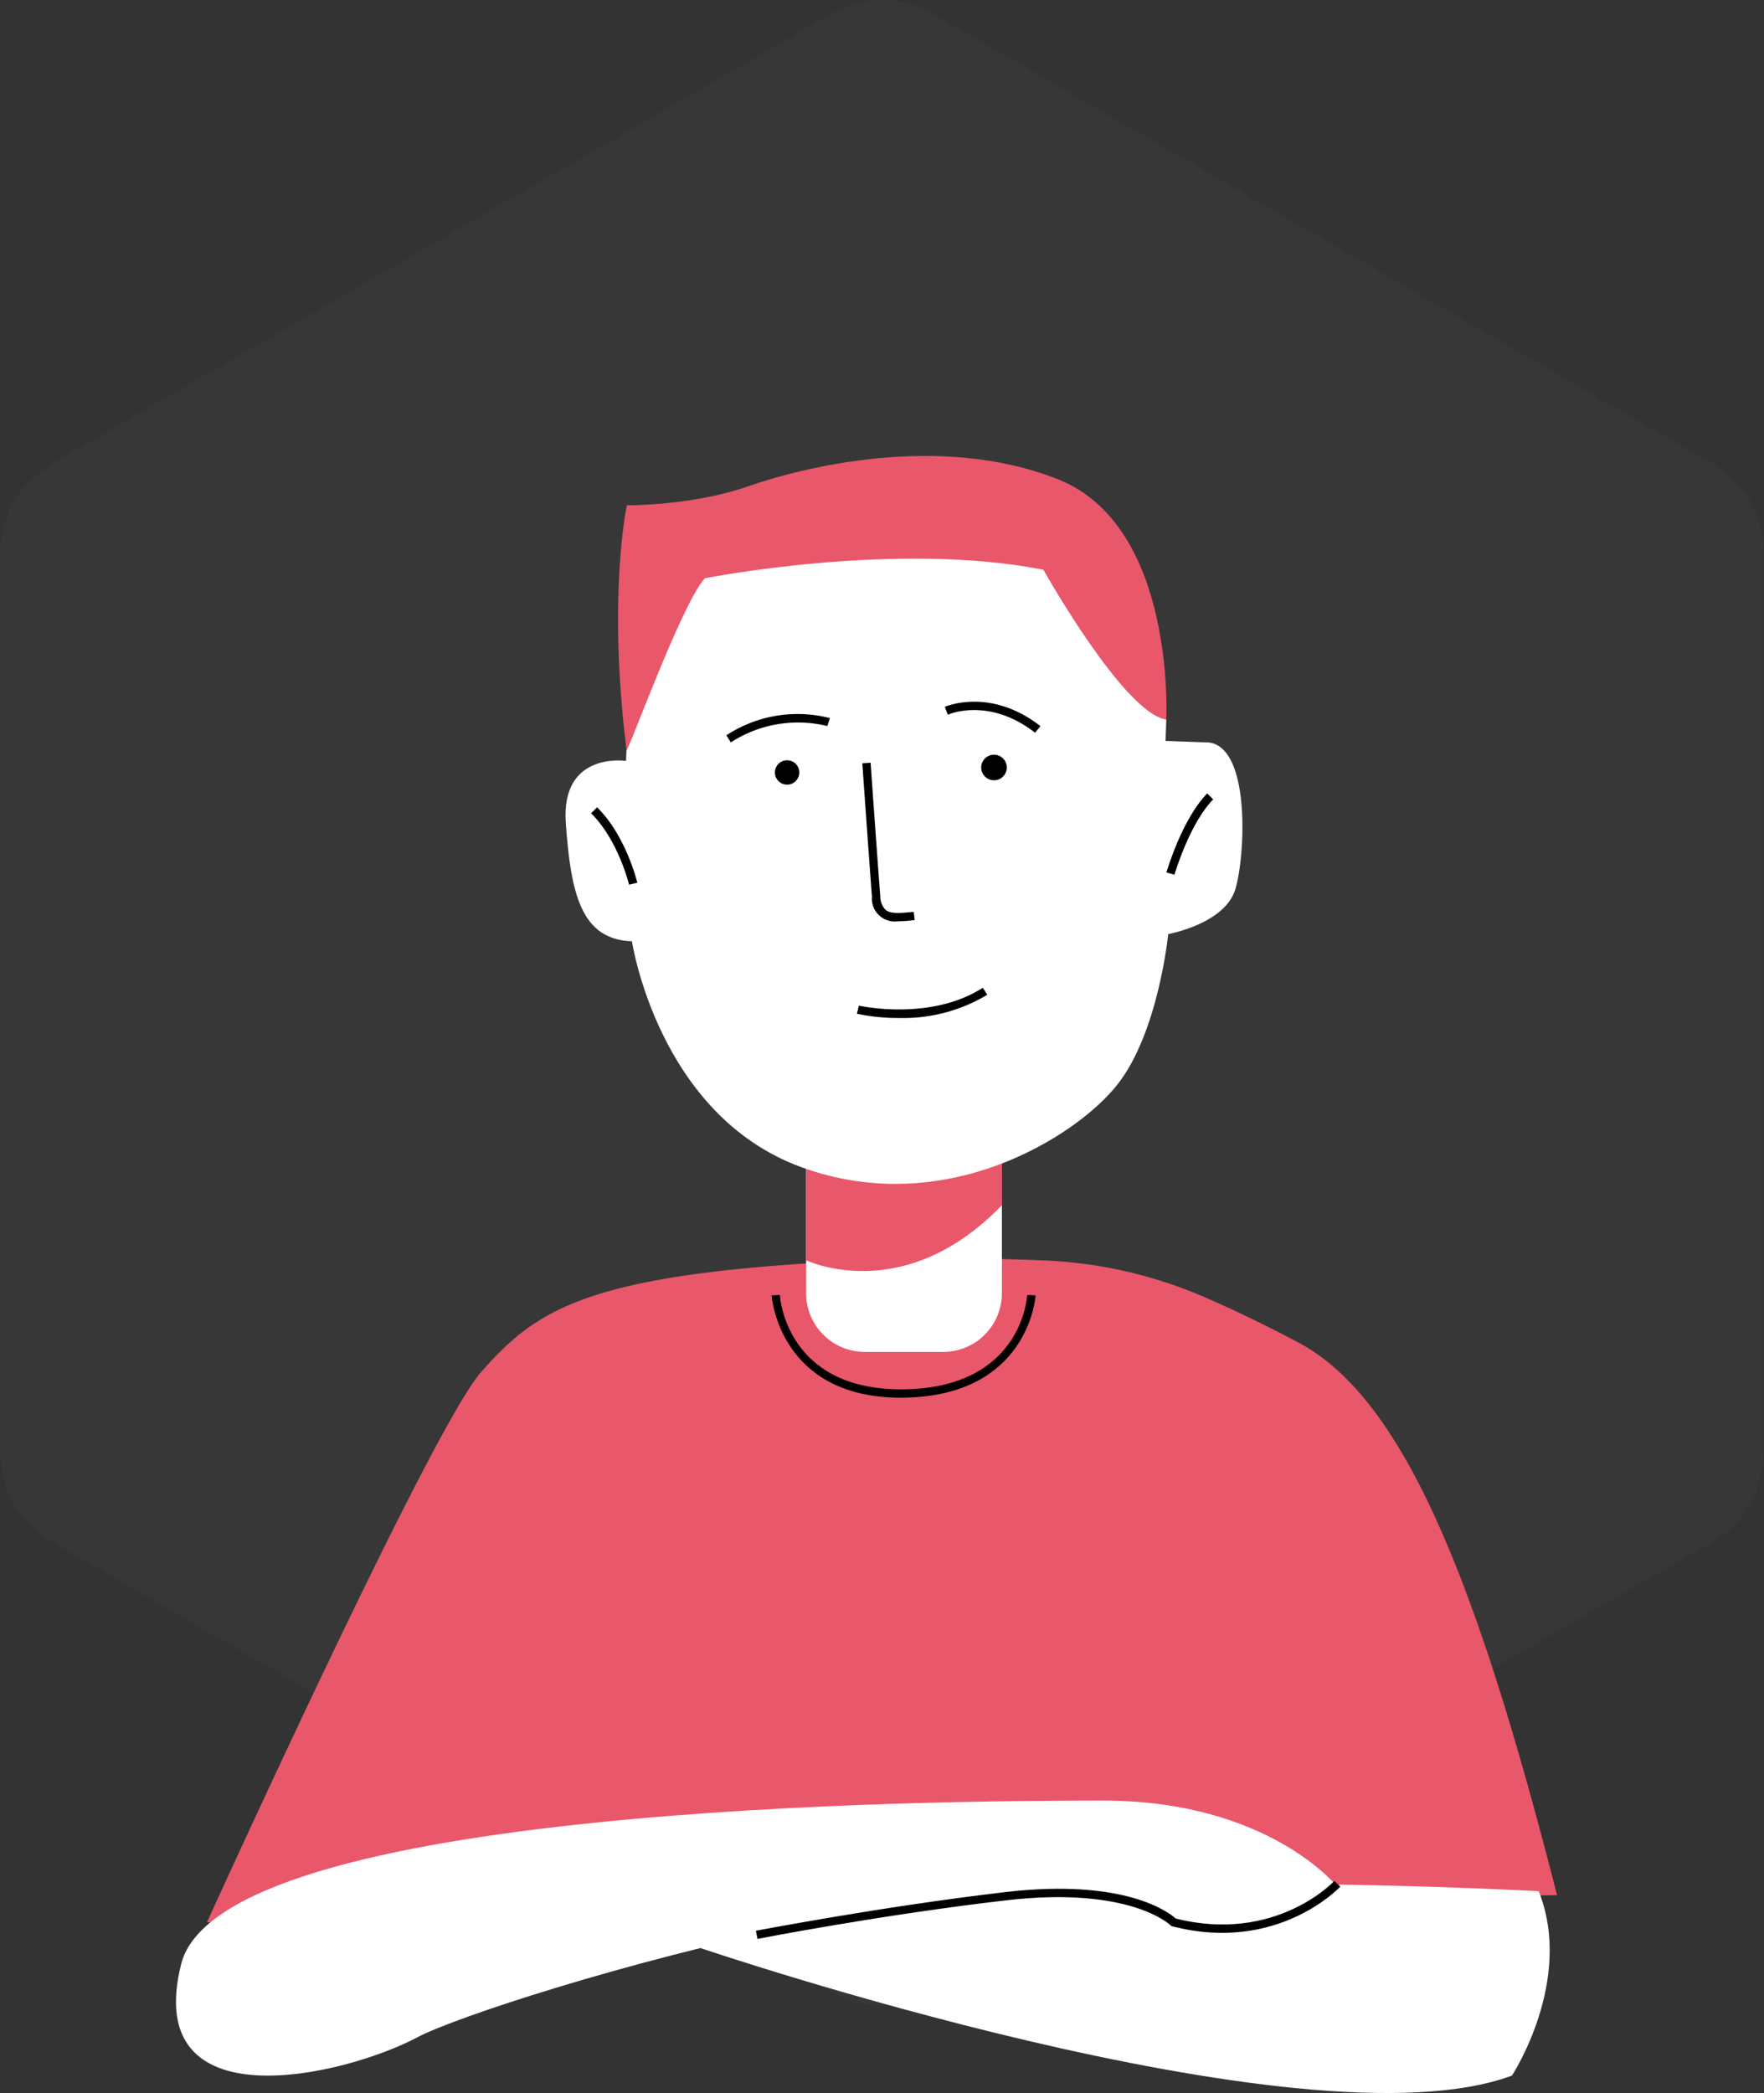 <svg id="Layer_1" data-name="Layer 1" xmlns="http://www.w3.org/2000/svg" viewBox="0 0 295 350"><rect x="0" y="0" width="295" height="350" fill="#333333" stroke="none"/><defs><style>.cls-1,.cls-3{fill:#fff;}.cls-1{opacity:0.02;}.cls-2{fill:#e9576b;}</style></defs><path class="cls-1" d="M294.82,90.93c0-.52-.11-1-.2-1.53a16.54,16.54,0,0,0-1.85-5.51.42.42,0,0,1,0-.06l0,0a16.75,16.75,0,0,0-3.84-4.35c-.41-.34-.79-.65-1.23-1s-.66-.58-1.05-.8L155.9,2.24a16.85,16.85,0,0,0-16.8,0L8.4,77.69c-.39.22-.68.55-1.05.81s-.81.6-1.21.93a16.62,16.62,0,0,0-3.85,4.36l0,0a.08.08,0,0,0,0,.06A16.54,16.54,0,0,0,.38,89.4a13.39,13.39,0,0,0-.21,1.53c0,.44-.17.87-.17,1.31V243.12c0,.45.14.87.17,1.31A13.56,13.56,0,0,0,.38,246a16.41,16.41,0,0,0,1.85,5.5.07.07,0,0,0,0,.06c.15.27.38.46.55.72A16.92,16.92,0,0,0,4.94,255a16.43,16.43,0,0,0,2.36,1.81c.38.27.69.61,1.1.85l.11.06,0,0L139.1,333.12a16.8,16.8,0,0,0,16.8,0l130.57-75.36,0,0,.1-.06a13.54,13.54,0,0,0,1.11-.85,12.75,12.75,0,0,0,4.5-4.58c.17-.26.4-.45.55-.72l0-.06a16.41,16.41,0,0,0,1.85-5.5c.09-.53.16-1,.2-1.54s.18-.86.18-1.31V92.24C295,91.8,294.86,91.37,294.82,90.93Z"/><path class="cls-2" d="M34.61,321.44s37.5-82.56,45.84-92,15.91-15.15,49.25-17.8a375.28,375.28,0,0,1,45-.87,75.28,75.28,0,0,1,26.89,6.2c4.38,1.9,9.64,4.39,15.57,7.54C235,234,247.13,265,260.39,316.9Z"/><path class="cls-3" d="M117.14,325.75S218,360,252.85,347.08c0,0,10.44-15.93,4.47-30.84,0,0-112.74-6.29-140.18,9.51"/><path class="cls-3" d="M223.66,315.51s-11.46-14.42-39.19-14.42-147.53.74-154.18,27.36,27,18.85,39.56,12.2,114.62-37.56,129-16.57Z"/><path d="M126.68,324.22l-.27-1.37c.2,0,20.71-4,41.81-6.47,19.94-2.3,27.26,3.41,28.39,4.43,16.69,4.2,26.44-6.17,26.54-6.28l1,.94c-.11.12-10.46,11.18-28.09,6.65l-.19-.05-.13-.14c-.06-.06-6.77-6.55-27.39-4.17C147.33,320.19,126.88,324.18,126.68,324.22Z"/><path class="cls-3" d="M134.81,186.25h32.74a0,0,0,0,1,0,0v30a9.82,9.82,0,0,1-9.82,9.82h-13.1a9.82,9.82,0,0,1-9.82-9.82v-30a0,0,0,0,1,0,0Z"/><path class="cls-2" d="M134.81,210.74s16.31,7.85,32.74-9.21V186.25H134.81Z"/><path class="cls-3" d="M104.69,127.24s-10.92-1.66-10.07,10.37,2.64,19.5,11.06,19.79c0,0,4.35,29,28.3,37.76s45.89-5,52.83-13.73,8.55-25.23,8.55-25.23,9.51-1.71,11.24-7.53,2.61-24.89-5.17-24.54l-6.51-.23.12-3.57L177.75,90l-64.91,1.31-8.07,34.14Z"/><path class="cls-2" d="M104.77,125.41c.11.86,9.09-24.24,13.09-28.71,0,0,31.81-6.32,56.63-1.43,0,0,13.44,24,20.55,25.06,0,0,1.68-32.35-18.1-40.18s-42.77-2-51.95,1.21-20.16,3.14-20.16,3.14S101.56,99.49,104.77,125.41Z"/><path d="M150.42,170.23a33.57,33.57,0,0,1-7.11-.71l.31-1.35c.12,0,11.91,2.67,20.74-3l.75,1.17A27.38,27.38,0,0,1,150.42,170.23Z"/><circle cx="166.23" cy="128.34" r="2.14"/><circle cx="131.63" cy="129.17" r="2.04"/><path d="M173.1,122.52c-7.65-5.94-14.31-3.16-14.59-3L158,118.2c.31-.13,7.68-3.25,16,3.22Z"/><path d="M122.22,124.14l-.75-1.18a21.71,21.71,0,0,1,17.32-2.88l-.43,1.33A20.64,20.64,0,0,0,122.22,124.14Z"/><path d="M150.16,154.05a3.82,3.82,0,0,1-4.34-4.12c-.32-4-1.6-22.11-1.61-22.29l1.39-.1c0,.18,1.29,18.32,1.61,22.28a3.26,3.26,0,0,0,.88,2.32c.85.71,2.51.55,4.43.36l.3,0,.14,1.38-.31,0C151.77,154,150.93,154.05,150.16,154.05Z"/><path d="M196.41,146.27l-1.34-.38c.1-.36,2.58-8.84,6.81-13.22l1,1C198.89,137.77,196.43,146.19,196.41,146.27Z"/><path d="M105.2,147.94c0-.08-1.87-7.57-6.35-11.94l1-1c4.77,4.65,6.65,12.28,6.73,12.6Z"/><path d="M150.67,233.72c-20.39,0-21.62-16.93-21.63-17.1l1.39-.08c0,.64,1.19,15.78,20.24,15.78h.5c19.53-.27,20.58-15.15,20.61-15.78l1.4.07c0,.17-1.12,16.81-22,17.1Z"/></svg>